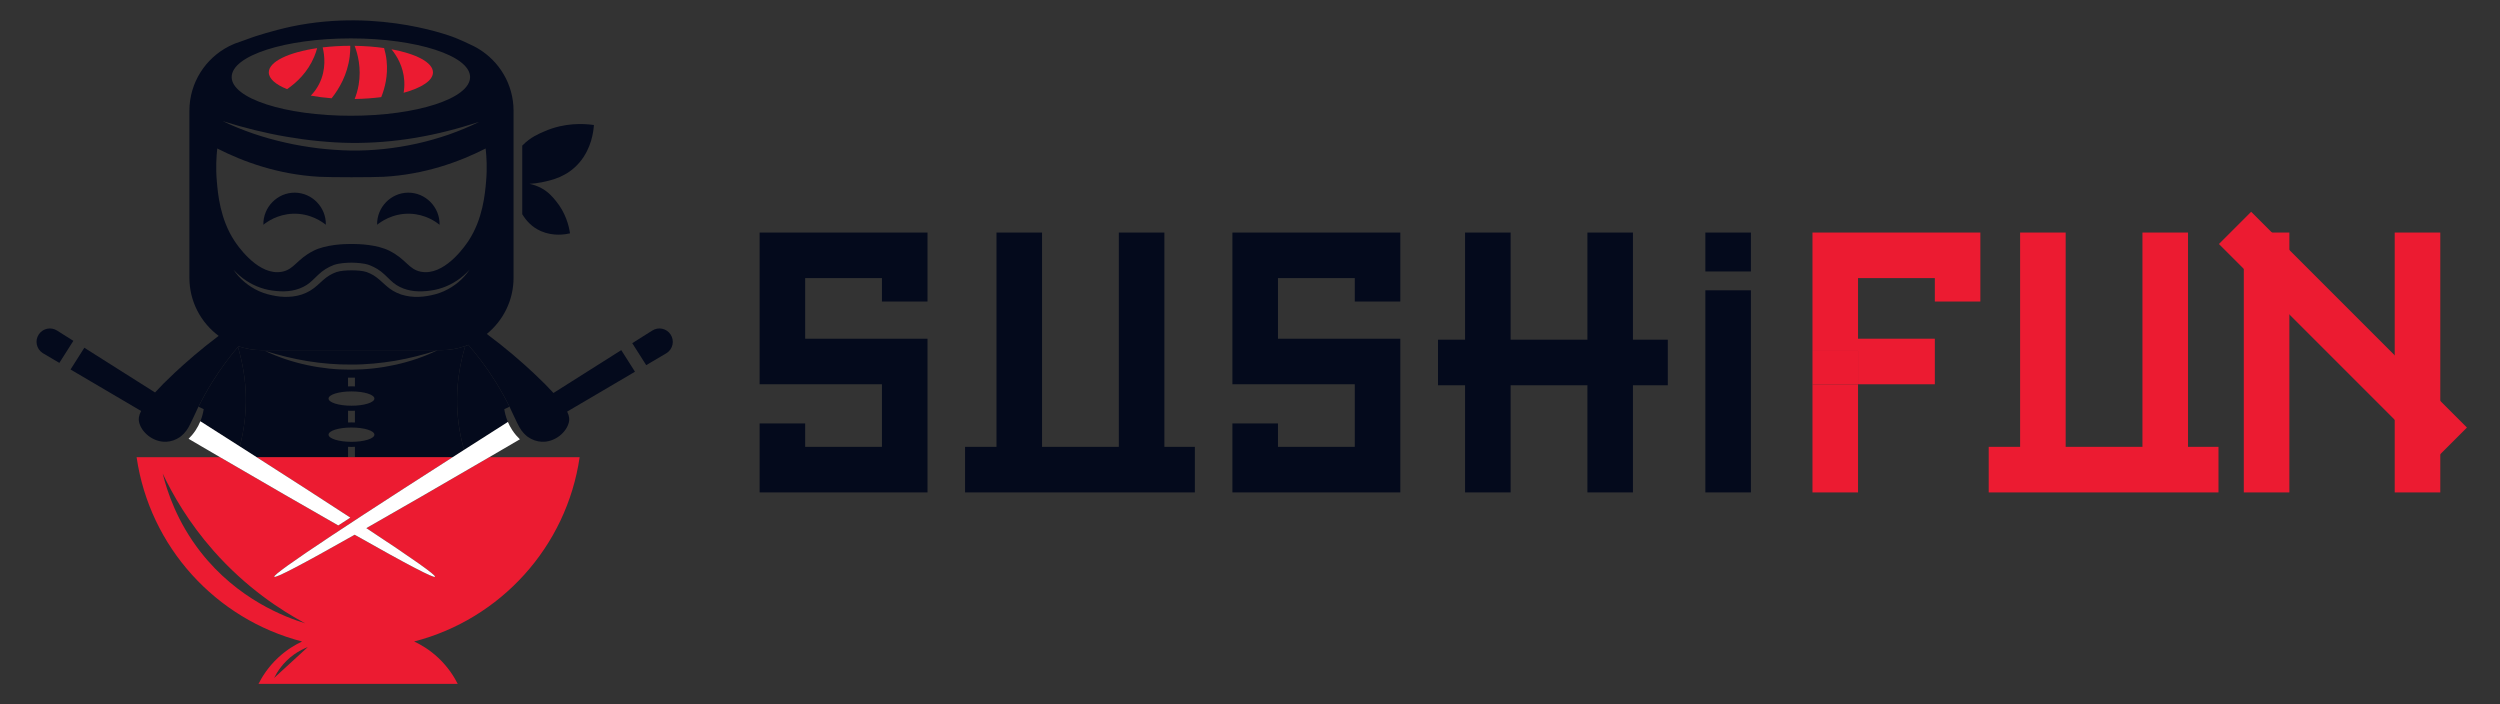 <?xml version="1.0" encoding="utf-8"?>
<!-- Generator: Adobe Illustrator 16.0.0, SVG Export Plug-In . SVG Version: 6.00 Build 0)  -->
<!DOCTYPE svg PUBLIC "-//W3C//DTD SVG 1.1//EN" "http://www.w3.org/Graphics/SVG/1.1/DTD/svg11.dtd">
<svg version="1.1" id="Calque_1" xmlns="http://www.w3.org/2000/svg" xmlns:xlink="http://www.w3.org/1999/xlink" x="0px" y="0px"
	 width="213px" height="60px" viewBox="0 0 213 60" enable-background="new 0 0 213 60" xml:space="preserve">
<rect x="0" y="0" width="213" height="60" fill="#333333" stroke="none"/>
<g>
	<path fill="#040A1C" d="M16.591,35.328c0.057-0.122,0.123-0.264,0.195-0.419C16.719,35.052,16.653,35.189,16.591,35.328z"/>
	<path fill="#040A1C" d="M43.426,34.684c0.178,0.379,0.328,0.698,0.416,0.886C43.715,35.284,43.576,34.987,43.426,34.684z"/>
	<path fill="#040A1C" d="M39.536,38.332c1.18-0.754,2.426-1.547,3.736-2.382c-0.182-0.431-0.266-0.816-0.308-1.087
		c0.148-0.071,0.297-0.142,0.445-0.213c-0.337-0.68-0.733-1.401-1.199-2.147c-0.777-1.242-1.579-2.278-2.311-3.12
		c-0.085,0.035-0.171,0.067-0.258,0.098C38.747,32.43,38.71,35.382,39.536,38.332z"/>
	<path fill="#040A1C" d="M17.071,35.891c1.173,0.747,2.293,1.461,3.363,2.145c0.736-2.826,0.683-5.649-0.161-8.476
		c-0.691,0.811-1.436,1.789-2.16,2.944c-0.466,0.746-0.862,1.468-1.199,2.149c0.147,0.069,0.294,0.14,0.442,0.211
		C17.315,35.122,17.237,35.484,17.071,35.891z"/>
	<path fill="#040A1C" d="M20.434,38.035c0.49,0.313,0.969,0.619,1.438,0.919h7.78v-0.885c0.127,0.007,0.231,0.01,0.294,0.01
		s0.166-0.003,0.293-0.01v0.885h8.326c0.318-0.204,0.642-0.412,0.971-0.622c-0.826-2.95-0.79-5.902,0.106-8.851
		c-0.643,0.228-1.336,0.353-2.058,0.353h-0.292c-1.131,0.554-2.337,0.963-3.574,1.239c-1.237,0.275-2.506,0.416-3.777,0.423
		c-0.634-0.002-1.27-0.026-1.9-0.093c-0.63-0.07-1.259-0.162-1.877-0.3c-1.239-0.265-2.448-0.663-3.584-1.207
		c1.201,0.375,2.416,0.676,3.647,0.875c1.229,0.197,2.472,0.301,3.714,0.289c0.621,0.006,1.242-0.029,1.861-0.083
		c0.62-0.052,1.237-0.136,1.852-0.237c1.228-0.21,2.439-0.521,3.639-0.907H22.308c-0.696,0-1.364-0.117-1.988-0.329
		c-0.015,0.018-0.031,0.036-0.047,0.054C21.116,32.386,21.169,35.209,20.434,38.035z M29.652,32.177h0.587v0.745
		c-0.128-0.007-0.23-0.008-0.293-0.008s-0.167,0.001-0.294,0.008V32.177z M29.946,33.349c1.079,0,1.953,0.272,1.953,0.609
		c0,0.336-0.875,0.609-1.953,0.609s-1.954-0.273-1.954-0.609C27.992,33.621,28.867,33.349,29.946,33.349z M30.239,34.995v1.002
		c-0.128-0.006-0.23-0.007-0.293-0.007s-0.167,0.001-0.294,0.007v-1.002c0.127,0.005,0.231,0.008,0.294,0.008
		S30.111,35,30.239,34.995z M29.946,36.425c1.079,0,1.953,0.272,1.953,0.607c0,0.338-0.875,0.611-1.953,0.611
		s-1.954-0.273-1.954-0.611C27.992,36.697,28.867,36.425,29.946,36.425z"/>
	<path fill="#EC1B31" d="M37.064,49.141c-0.088,0.146-2.341-1.03-6.847-3.58c-4.505,2.55-6.759,3.726-6.847,3.58
		c-0.076-0.126,1.529-1.282,4.875-3.498c0.905-0.596,1.811-1.19,2.716-1.785c2.092-1.364,4.625-2.997,7.604-4.903h-8.326h-0.587
		h-7.78c3.157,2.02,5.814,3.735,7.978,5.147c-0.343,0.224-0.685,0.445-1.027,0.667c-2.686-1.528-6.039-3.466-10.071-5.814h-7.113
		c1.11,7.636,6.746,13.804,14.098,15.699l0,0c-0.546,0.256-1.294,0.682-2.041,1.38c-0.871,0.813-1.383,1.66-1.671,2.232h8.448h0.076
		h8.449c-0.288-0.572-0.801-1.42-1.67-2.232c-0.748-0.698-1.496-1.124-2.042-1.38l0,0c7.352-1.896,12.987-8.063,14.099-15.699
		h-7.699c-4.235,2.467-7.721,4.479-10.471,6.043C35.224,47.638,37.148,49.002,37.064,49.141z M17.086,47.022
		c-1.979-2.538-2.831-5.081-3.223-6.675c0.861,1.82,2.215,4.181,4.329,6.577c2.796,3.169,5.761,5.082,7.813,6.184
		C24.342,52.596,20.257,51.086,17.086,47.022z M23.353,57.764c0.254-0.507,0.765-1.34,1.713-2.014
		c0.415-0.292,0.817-0.488,1.158-0.62C25.267,56.007,24.311,56.885,23.353,57.764z"/>
	<path fill="#040A1C" d="M46.105,19.699c1.039,0.449,2.048,0.278,2.462,0.183c-0.102-0.667-0.378-1.768-1.217-2.776
		c-0.277-0.334-0.617-0.75-1.229-1.079c-0.343-0.185-0.688-0.297-1.012-0.366c0.333-0.015,0.687-0.055,1.059-0.132
		c0.815-0.17,2.166-0.451,3.222-1.708c1.001-1.192,1.174-2.589,1.211-3.172c-0.921-0.127-2.484-0.195-4.147,0.513
		c-0.55,0.233-1.234,0.519-1.909,1.195c-0.018,0.018-0.033,0.036-0.049,0.053v5.842C44.8,18.748,45.275,19.341,46.105,19.699z"/>
	<path fill="#040A1C" d="M25.126,16.414c-1.484-0.013-2.719,1.232-2.687,2.735c0.29-0.232,1.186-0.892,2.51-0.939
		c1.511-0.054,2.547,0.727,2.813,0.939C27.795,17.664,26.592,16.428,25.126,16.414z"/>
	<path fill="#040A1C" d="M34.766,16.414c-1.466,0.014-2.669,1.25-2.636,2.735c0.266-0.213,1.302-0.994,2.813-0.939
		c1.324,0.047,2.22,0.707,2.509,0.939C37.484,17.646,36.25,16.4,34.766,16.414z"/>
	<path fill="#040A1C" d="M57.138,28.502c-0.343-0.527-1.047-0.675-1.574-0.333c-0.574,0.362-1.138,0.718-1.696,1.07l1.188,1.871
		c0.557-0.328,1.12-0.66,1.693-0.998c0.019-0.01,0.039-0.023,0.057-0.035C57.333,29.734,57.482,29.028,57.138,28.502z"/>
	<path fill="#040A1C" d="M47.156,33.483c-0.424-0.468-0.974-1.026-1.69-1.696c-1.057-0.989-2.383-2.137-3.99-3.335
		c1.39-1.132,2.279-2.856,2.279-4.788v-3.669v-8.78V9.442c0-2.274-1.232-4.259-3.063-5.33c0.001,0,0.002,0,0.003,0
		c-0.012-0.006-0.024-0.013-0.037-0.019c-0.181-0.104-0.367-0.2-0.559-0.285c-0.351-0.172-0.785-0.374-1.285-0.577
		c0,0-6.309-2.576-13.973-0.97c-1.607,0.338-3.222,0.879-3.222,0.879c-0.404,0.136-0.772,0.27-1.104,0.396
		c-0.343,0.104-0.674,0.238-0.988,0.396c-0.007,0.003-0.015,0.006-0.021,0.01c0.001,0,0.002,0,0.004,0
		c-2.001,1.021-3.373,3.099-3.373,5.499v14.221c0,2.028,0.979,3.828,2.491,4.953c-1.508,1.139-2.762,2.228-3.771,3.171
		c-0.693,0.649-1.23,1.193-1.648,1.652c-1.892-1.199-3.9-2.47-6.023-3.81l-1.176,1.852c2.116,1.247,4.121,2.426,6.015,3.537
		c-0.234,0.46-0.222,0.73-0.177,0.936c0.189,0.871,1.191,1.735,2.319,1.685c0.417-0.02,0.817-0.163,1.166-0.402
		c-0.001-0.001-0.001-0.001-0.001-0.001c0.082-0.063,0.206-0.161,0.339-0.299c0.309-0.316,0.477-0.668,0.799-1.354
		c0.032-0.067,0.073-0.154,0.121-0.255c0.062-0.139,0.128-0.276,0.195-0.419c0.039-0.082,0.08-0.169,0.123-0.26
		c0.001,0.001,0.003,0.003,0.004,0.003c0.337-0.682,0.733-1.403,1.199-2.149c0.725-1.155,1.469-2.133,2.16-2.944
		c0.016-0.018,0.032-0.036,0.047-0.054c0.624,0.212,1.292,0.329,1.988,0.329h14.985h0.292c0.722,0,1.415-0.125,2.058-0.353
		c0.087-0.031,0.173-0.063,0.258-0.098c0.732,0.842,1.534,1.878,2.311,3.12c0.466,0.746,0.862,1.468,1.199,2.147
		c0,0,0-0.001,0-0.001c0.005,0.012,0.011,0.022,0.016,0.034c0.15,0.304,0.29,0.601,0.416,0.886c0.003,0.006,0.005,0.01,0.007,0.014
		c0.322,0.686,0.491,1.037,0.798,1.354c0.123,0.126,0.235,0.22,0.316,0.28c0.354,0.251,0.764,0.402,1.192,0.422
		c1.128,0.051,2.129-0.813,2.319-1.685c0.043-0.197,0.057-0.454-0.151-0.886c1.824-1.068,3.75-2.201,5.778-3.396l-1.169-1.841
		C50.9,31.113,48.974,32.332,47.156,33.483z M29.895,3.272c5.609,0,10.156,1.476,10.156,3.295c0,1.821-4.547,3.296-10.156,3.296
		c-5.608,0-10.156-1.476-10.156-3.296C19.738,4.748,24.286,3.272,29.895,3.272z M24.388,11.646c0.914,0.151,1.829,0.288,2.75,0.372
		c0.459,0.042,0.919,0.083,1.381,0.11c0.461,0.026,0.922,0.044,1.382,0.048c1.841,0.02,3.688-0.131,5.512-0.439
		c0.911-0.156,1.818-0.344,2.719-0.574c0.902-0.225,1.792-0.496,2.686-0.778c-0.838,0.417-1.708,0.771-2.593,1.084
		c-0.889,0.304-1.793,0.565-2.714,0.767c-1.838,0.407-3.727,0.615-5.618,0.591c-0.944-0.02-1.886-0.086-2.822-0.198
		c-0.934-0.12-1.863-0.272-2.781-0.485c-1.835-0.412-3.627-1.015-5.315-1.823C20.759,10.877,22.562,11.334,24.388,11.646z
		 M37.813,24.814c-0.111,0.051-0.228,0.091-0.34,0.136c-0.116,0.04-0.233,0.075-0.351,0.112c-0.118,0.031-0.239,0.058-0.357,0.087
		c-0.118,0.026-0.236,0.047-0.356,0.069c-0.483,0.083-0.984,0.104-1.483,0.041c-0.249-0.033-0.497-0.086-0.74-0.164
		c-0.241-0.079-0.476-0.188-0.699-0.318c-0.223-0.13-0.427-0.29-0.612-0.454c-0.187-0.164-0.355-0.328-0.526-0.475
		c-0.171-0.146-0.342-0.278-0.525-0.391c-0.183-0.111-0.381-0.199-0.584-0.278c-0.174-0.059-0.398-0.095-0.617-0.117
		c-0.223-0.021-0.449-0.031-0.676-0.03c-0.227,0-0.453,0.01-0.675,0.032c-0.219,0.022-0.443,0.059-0.616,0.118
		c-0.204,0.078-0.402,0.165-0.584,0.277c-0.185,0.111-0.355,0.243-0.526,0.389c-0.17,0.146-0.339,0.311-0.525,0.475
		c-0.185,0.162-0.389,0.322-0.612,0.453c-0.224,0.13-0.457,0.239-0.699,0.318c-0.243,0.078-0.492,0.132-0.741,0.164
		c-0.499,0.063-1,0.042-1.482-0.04c-0.122-0.021-0.239-0.043-0.357-0.07c-0.12-0.028-0.24-0.055-0.358-0.087
		c-0.116-0.038-0.234-0.073-0.349-0.112c-0.114-0.044-0.23-0.085-0.341-0.136c-0.889-0.402-1.665-1.038-2.188-1.832
		c0.637,0.703,1.437,1.236,2.306,1.535c0.108,0.037,0.219,0.067,0.328,0.102c0.111,0.029,0.223,0.053,0.333,0.08
		c0.112,0.021,0.226,0.038,0.337,0.057c0.115,0.017,0.232,0.029,0.345,0.04c0.456,0.043,0.911,0.043,1.349-0.04
		c0.437-0.079,0.855-0.235,1.218-0.465c0.366-0.226,0.662-0.562,1.027-0.901c0.182-0.17,0.385-0.33,0.605-0.469
		c0.219-0.137,0.455-0.247,0.691-0.341c0.275-0.096,0.522-0.13,0.773-0.16c0.25-0.026,0.497-0.038,0.743-0.039
		c0.247,0.002,0.493,0.015,0.743,0.042c0.25,0.03,0.498,0.065,0.771,0.161c0.238,0.094,0.472,0.202,0.692,0.34
		c0.22,0.136,0.424,0.296,0.605,0.466c0.366,0.34,0.661,0.676,1.027,0.903c0.364,0.229,0.781,0.386,1.218,0.465
		c0.438,0.083,0.894,0.082,1.349,0.04c0.114-0.011,0.231-0.024,0.345-0.042c0.112-0.019,0.226-0.035,0.337-0.057
		c0.111-0.027,0.223-0.05,0.333-0.08c0.11-0.035,0.22-0.066,0.329-0.102c0.869-0.299,1.67-0.832,2.305-1.536
		C39.477,23.778,38.702,24.413,37.813,24.814z M41.416,15.445c-0.091,1.063-0.273,3.196-1.489,5.058
		c-0.216,0.329-1.794,2.686-3.657,2.686c-0.132,0-0.266-0.012-0.4-0.037c-1.057-0.199-1.238-1.047-2.681-1.782
		c-1.068-0.545-2.667-0.583-3.12-0.583c-0.073,0-0.116,0.001-0.123,0.001c-0.001,0-0.001,0-0.001,0h0
		c-0.007,0-0.051-0.001-0.124-0.001c-0.452,0-2.051,0.038-3.12,0.583c-1.443,0.735-1.623,1.583-2.68,1.782
		c-0.135,0.025-0.269,0.037-0.401,0.037c-1.863,0-3.441-2.357-3.656-2.686c-1.216-1.862-1.398-3.995-1.489-5.058
		c-0.1-1.149-0.039-2.119,0.037-2.793c2.233,1.137,5.178,2.212,8.673,2.409c0.472,0.026,1.616,0.04,2.759,0.04
		c1.143,0,2.287-0.014,2.76-0.04c3.496-0.197,6.439-1.272,8.673-2.409C41.454,13.327,41.515,14.296,41.416,15.445z"/>
	<path fill="#FFFFFF" d="M43.648,36.653c-0.158-0.24-0.28-0.478-0.376-0.703c-1.31,0.835-2.556,1.628-3.736,2.382
		c-0.33,0.21-0.653,0.418-0.971,0.622c-2.979,1.906-5.512,3.539-7.604,4.903c-0.905,0.595-1.811,1.189-2.716,1.785
		c-3.345,2.216-4.951,3.372-4.875,3.498c0.088,0.146,2.342-1.03,6.847-3.58c4.505,2.55,6.758,3.726,6.847,3.58
		c0.084-0.139-1.84-1.503-5.852-4.144c2.75-1.563,6.236-3.576,10.471-6.043c0.841-0.491,1.71-0.999,2.612-1.525
		C44.088,37.229,43.859,36.976,43.648,36.653z"/>
	<path fill="#040A1C" d="M4.871,28.169c-0.525-0.342-1.231-0.194-1.574,0.333c-0.343,0.526-0.194,1.232,0.333,1.574
		c0.018,0.012,0.039,0.025,0.057,0.035c0.461,0.271,0.917,0.542,1.369,0.808L6.25,29.04C5.795,28.752,5.337,28.462,4.871,28.169z"/>
	<path fill="#FFFFFF" d="M29.849,44.102c-2.164-1.412-4.82-3.128-7.978-5.147c-0.469-0.3-0.948-0.606-1.438-0.919
		c-1.069-0.684-2.189-1.397-3.363-2.145c-0.099,0.245-0.229,0.502-0.4,0.763c-0.196,0.3-0.408,0.542-0.604,0.732
		c0.926,0.543,1.821,1.063,2.684,1.568c4.032,2.349,7.385,4.286,10.071,5.814C29.164,44.547,29.506,44.325,29.849,44.102z"/>
	<path fill="#EC1B31" d="M30.557,7.231c-0.079,0.458-0.202,0.858-0.338,1.203c0.796-0.013,1.557-0.068,2.262-0.159
		c0.3-0.742,0.595-1.831,0.457-3.113c-0.042-0.395-0.121-0.751-0.213-1.067c-0.773-0.11-1.62-0.178-2.51-0.191
		C30.477,4.594,30.802,5.797,30.557,7.231z"/>
	<path fill="#EC1B31" d="M27.195,7.146c-0.21,0.418-0.466,0.747-0.714,1.001c0.549,0.1,1.144,0.176,1.772,0.226
		c0.628-0.791,1.346-1.989,1.54-3.553c0.041-0.323,0.055-0.63,0.051-0.919c-0.826,0.002-1.619,0.05-2.352,0.137
		C27.65,4.686,27.813,5.917,27.195,7.146z"/>
	<path fill="#EC1B31" d="M34.39,7.904c1.526-0.415,2.499-1.039,2.499-1.737c0-0.844-1.425-1.581-3.538-1.971
		c0.444,0.541,1.022,1.465,1.094,2.708C34.466,7.273,34.439,7.608,34.39,7.904z"/>
	<path fill="#EC1B31" d="M24.46,7.595c0.794-0.544,1.747-1.421,2.311-2.763c0.104-0.249,0.185-0.493,0.25-0.73
		c-2.429,0.355-4.119,1.146-4.119,2.065C22.902,6.708,23.486,7.204,24.46,7.595z"/>
</g>
<g>
	<rect x="145.296" y="24.733" fill="#040A1C" width="3.882" height="17.221"/>
	<rect x="145.296" y="19.813" fill="#040A1C" width="3.882" height="3.316"/>
	<polygon fill="#040A1C" points="68.601,19.813 64.724,19.813 64.718,19.813 64.718,32.739 64.724,32.739 68.601,32.739 
		75.141,32.739 75.141,38.071 68.601,38.071 68.601,36.077 64.718,36.077 64.718,41.954 64.724,41.954 68.601,41.954 75.141,41.954 
		79.023,41.954 79.023,38.071 79.023,32.739 79.023,28.859 75.141,28.859 68.601,28.859 68.601,23.694 75.141,23.694 75.141,25.69 
		79.023,25.69 79.023,23.694 79.023,19.813 75.141,19.813 	"/>
	<polygon fill="#040A1C" points="139.127,19.813 135.248,19.813 135.248,28.942 128.706,28.942 128.706,19.813 124.823,19.813 
		124.823,28.942 122.518,28.942 122.518,32.825 124.823,32.825 124.823,41.954 128.706,41.954 128.706,32.825 135.248,32.825 
		135.248,41.954 139.127,41.954 139.127,32.825 142.097,32.825 142.097,28.942 139.127,28.942 	"/>
	<polygon fill="#040A1C" points="99.206,19.813 95.323,19.813 95.323,38.071 88.781,38.071 88.781,19.813 84.901,19.813 
		84.901,38.071 82.224,38.071 82.224,41.954 84.901,41.954 88.781,41.954 95.323,41.954 99.206,41.954 101.802,41.954 
		101.802,38.071 99.206,38.071 	"/>
	<polygon fill="#040A1C" points="108.884,19.813 105.008,19.813 105.002,19.813 105.002,32.739 105.008,32.739 108.884,32.739 
		115.427,32.739 115.427,38.071 108.884,38.071 108.884,36.077 105.002,36.077 105.002,41.954 105.008,41.954 108.884,41.954 
		115.427,41.954 119.306,41.954 119.306,38.071 119.306,32.739 119.306,28.859 115.427,28.859 108.884,28.859 108.884,23.694 
		115.427,23.694 115.427,25.69 119.306,25.69 119.306,23.694 119.306,19.813 115.427,19.813 	"/>
	<g>
		<polygon fill="#EC1B31" points="158.304,32.739 158.304,29.903 154.423,29.903 154.423,32.739 154.429,32.739 		"/>
		<polygon fill="#EC1B31" points="158.304,32.739 154.429,32.739 154.423,32.739 154.423,41.954 154.429,41.954 158.304,41.954 
			158.304,38.071 		"/>
		<polyline fill="#EC1B31" points="164.848,28.859 158.304,28.859 158.304,23.694 164.848,23.694 164.848,25.69 168.727,25.69 
			168.727,23.694 168.727,19.813 164.848,19.813 158.304,19.813 154.429,19.813 154.423,19.813 154.423,29.903 158.304,29.903 
			158.304,32.739 164.848,32.739 		"/>
	</g>
	<rect x="191.172" y="19.813" fill="#EC1B31" width="3.882" height="22.141"/>
	
		<rect x="197.639" y="15.611" transform="matrix(-0.707 0.707 -0.707 -0.707 360.949 -92.266)" fill="#EC1B31" width="3.883" height="26.002"/>
	<rect x="204.029" y="19.813" fill="#EC1B31" width="3.884" height="22.141"/>
	<polygon fill="#EC1B31" points="186.419,19.813 182.537,19.813 182.537,38.071 175.995,38.071 175.995,19.813 172.114,19.813 
		172.114,38.071 169.438,38.071 169.438,41.954 172.114,41.954 175.995,41.954 182.537,41.954 186.419,41.954 189.015,41.954 
		189.015,38.071 186.419,38.071 	"/>
</g>
</svg>
